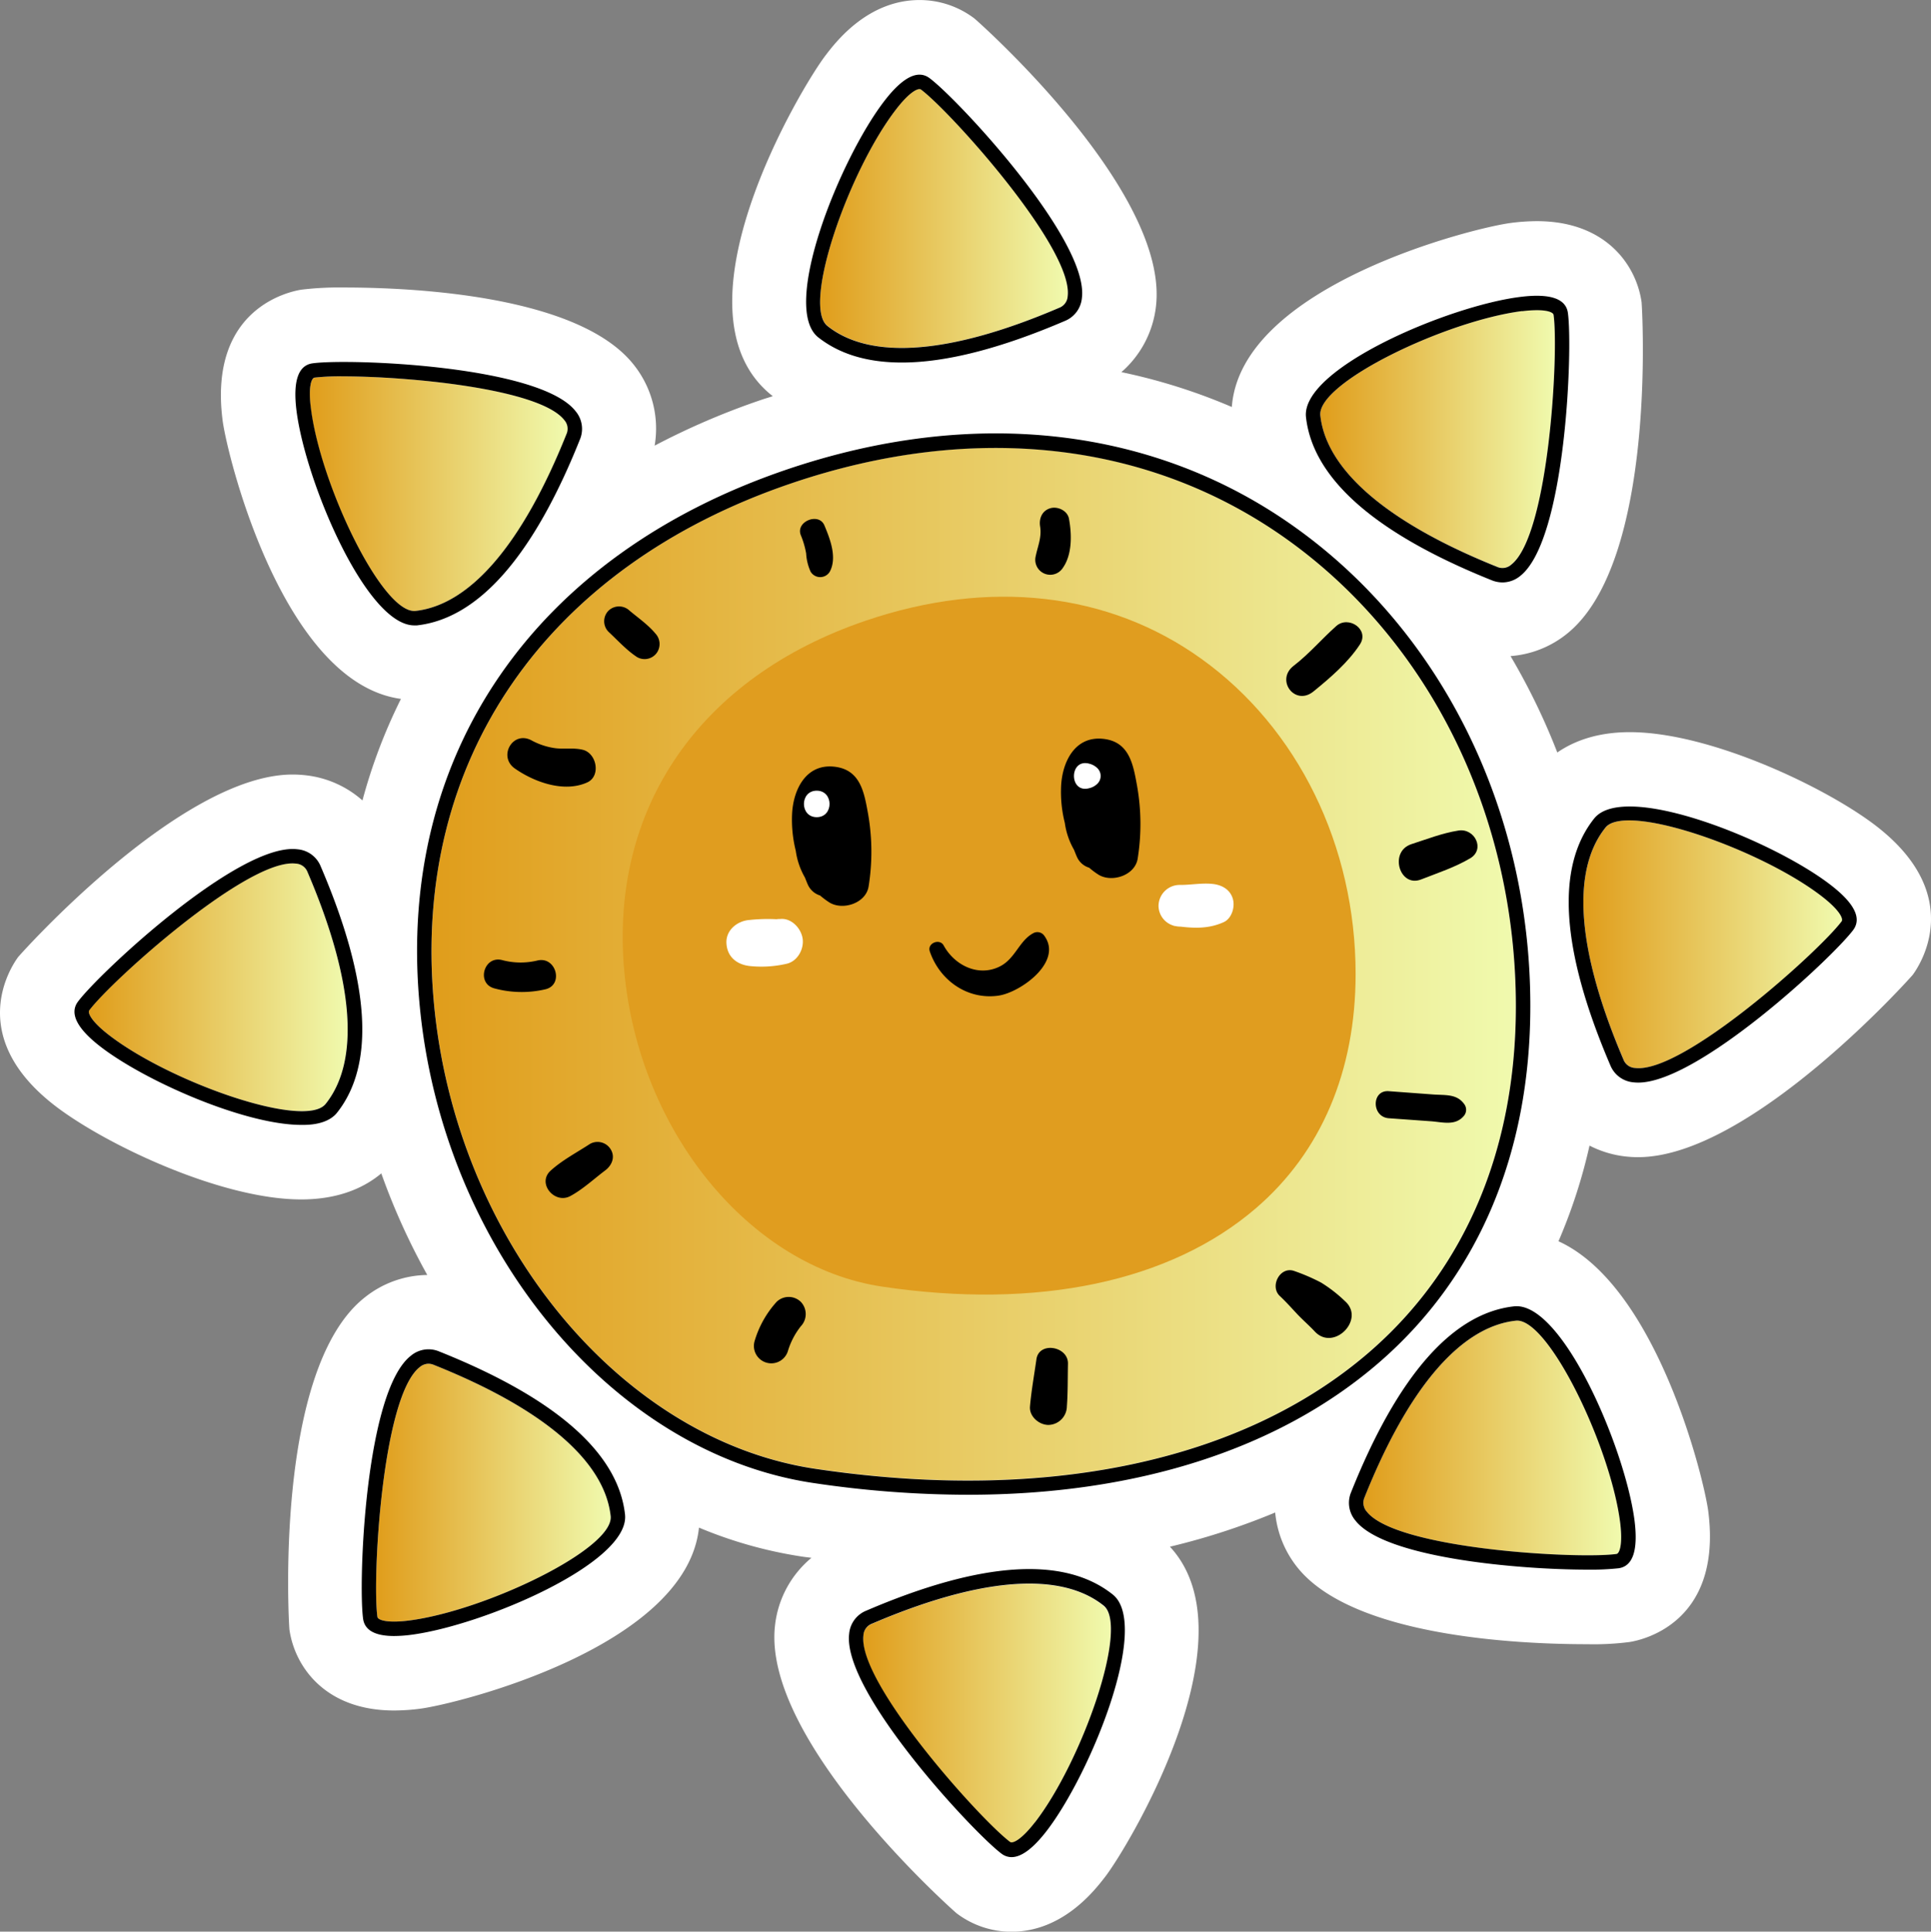 <?xml version="1.0" encoding="UTF-8"?> <svg xmlns="http://www.w3.org/2000/svg" xmlns:xlink="http://www.w3.org/1999/xlink" viewBox="0 0 492.6 492.7"><rect x="0" y="0" width="492.6" height="492.7" fill="#808080" stroke="none"/> <defs> <style>.cls-1{fill:#fff;}.cls-2{fill:url(#Безымянный_градиент_128);}.cls-3{fill:#e09d1f;}.cls-4{fill:url(#Безымянный_градиент_128-2);}.cls-5{fill:url(#Безымянный_градиент_128-3);}.cls-6{fill:url(#Безымянный_градиент_128-4);}.cls-7{fill:url(#Безымянный_градиент_128-5);}.cls-8{fill:url(#Безымянный_градиент_128-6);}.cls-9{fill:url(#Безымянный_градиент_128-7);}.cls-10{fill:url(#Безымянный_градиент_128-8);}.cls-11{fill:url(#Безымянный_градиент_128-9);}</style> <linearGradient id="Безымянный_градиент_128" x1="110.07" y1="245.94" x2="386.7" y2="245.94" gradientUnits="userSpaceOnUse"> <stop offset="0" stop-color="#e09d1b"></stop> <stop offset="1" stop-color="#f0faae"></stop> <stop offset="1" stop-color="#c8a2d7"></stop> </linearGradient> <linearGradient id="Безымянный_градиент_128-2" x1="209.21" y1="55.72" x2="272.41" y2="55.72" xlink:href="#Безымянный_градиент_128"></linearGradient> <linearGradient id="Безымянный_градиент_128-3" x1="220.18" y1="436.97" x2="283.39" y2="436.97" xlink:href="#Безымянный_градиент_128"></linearGradient> <linearGradient id="Безымянный_градиент_128-4" x1="336.8" y1="111.96" x2="396.66" y2="111.96" xlink:href="#Безымянный_градиент_128"></linearGradient> <linearGradient id="Безымянный_градиент_128-5" x1="95.94" y1="380.74" x2="155.8" y2="380.74" xlink:href="#Безымянный_градиент_128"></linearGradient> <linearGradient id="Безымянный_градиент_128-6" x1="403.93" y1="240.86" x2="469.92" y2="240.86" xlink:href="#Безымянный_градиент_128"></linearGradient> <linearGradient id="Безымянный_градиент_128-7" x1="22.68" y1="251.84" x2="88.67" y2="251.84" xlink:href="#Безымянный_градиент_128"></linearGradient> <linearGradient id="Безымянный_градиент_128-8" x1="347.8" y1="366.78" x2="413.57" y2="366.78" xlink:href="#Безымянный_градиент_128"></linearGradient> <linearGradient id="Безымянный_градиент_128-9" x1="79.03" y1="125.91" x2="144.79" y2="125.91" xlink:href="#Безымянный_градиент_128"></linearGradient> </defs> <g id="Слой_2" data-name="Слой 2"> <g id="PATTERN"> <path class="cls-1" d="M478.7,210.75c-12.67-9.81-42.37-24-62.93-24-8.38,0-14.32,2.31-18.5,5.19a167.62,167.62,0,0,0-11.93-24.59,26,26,0,0,0,14.2-5.54c23.41-18.39,19.32-84.11,19.23-84.74-1.36-9.53-9.17-20.66-26.7-20.66a52.07,52.07,0,0,0-6.61.45c-9.48,1.2-68.92,16-71.22,46.95a148.59,148.59,0,0,0-28.17-8.89,26.15,26.15,0,0,0,8.81-16.71c3.54-29.56-45.82-73.13-46.3-73.49a23.1,23.1,0,0,0-14-4.71c-13.08,0-21.21,10.49-23.89,14-6.14,7.92-40.66,65.36-13.8,86.85a2.48,2.48,0,0,0,.26.19c-.89.29-1.78.55-2.67.85A187.87,187.87,0,0,0,167,113.67a26.09,26.09,0,0,0-5.28-20.57c-14-17.84-56.46-19.77-74.06-19.77A80.64,80.64,0,0,0,77,73.87c-2.46.36-23.91,4.27-20.22,33.32,1.14,9,15.41,67,45.5,71.08a138.25,138.25,0,0,0-9.82,25.9,26.12,26.12,0,0,0-14.23-6.39,30,30,0,0,0-3.59-.22C46,197.56,5,243.63,4.64,244.1c-1.49,2-13.87,19.92,9.26,37.84,12.67,9.82,42.38,24,62.93,24,9.76,0,16.24-3.12,20.44-6.64A170.47,170.47,0,0,0,109,325.21a26,26,0,0,0-15.89,5.68C69.65,349.28,73.74,415,73.83,415.64c1.36,9.53,9.18,20.66,26.71,20.66a52.64,52.64,0,0,0,6.59-.45c9.4-1.19,68-15.73,71.18-46.2a110.73,110.73,0,0,0,26.36,7.4c.78.12,1.55.2,2.33.31a26.11,26.11,0,0,0-9.28,17.13C194.18,444.05,243.54,487.63,244,488a23.12,23.12,0,0,0,14,4.73c13.08,0,21.21-10.5,23.88-13.95,5.91-7.63,38.07-61.08,16.57-84.26a175.72,175.72,0,0,0,26.85-8.72,26.33,26.33,0,0,0,5.53,13.83c14,17.84,56.47,19.76,74.07,19.76a72.15,72.15,0,0,0,10.67-.54c2.46-.35,23.9-4.27,20.22-33.31-1.05-8.25-13.09-57.49-38.22-68.93a136.78,136.78,0,0,0,7.92-24.4,26.61,26.61,0,0,0,9,2.75,28.73,28.73,0,0,0,3.39.2c28.66,0,69.73-46.06,70.08-46.53C489.45,246.61,501.84,228.68,478.7,210.75Z"></path> <path class="cls-2" d="M110.66,255.47C116.11,316,158,367.17,208,374.62c58.7,8.75,108.84-1.79,141.18-29.67,24.54-21.16,37.51-51.7,37.51-88.32,0-48.36-21.77-92.83-58.25-119-35.06-25.11-80-30.21-126.66-14.36C139.18,144.6,105.11,194,110.66,255.47Z"></path> <path class="cls-3" d="M159.24,247.65c3.69,40.87,32,75.5,65.8,80.53,39.67,5.92,73.56-1.21,95.42-20.06,16.59-14.29,25.36-34.93,25.36-59.69,0-32.68-14.72-62.74-39.37-80.4-23.7-17-54.11-20.42-85.61-9.71C178.52,172.71,155.49,206.11,159.24,247.65Z"></path> <path d="M107,255.8c5.6,62.12,48.8,114.77,100.47,122.47a268.29,268.29,0,0,0,39.45,3c42.74,0,79.09-11.5,104.69-33.57,25.37-21.87,38.78-53.37,38.78-91.1,0-49.55-22.35-95.14-59.79-121.95-36-25.82-82.21-31.1-130-14.85C136.28,141.7,101.28,192.53,107,255.8ZM328.45,137.67c36.48,26.13,58.25,70.6,58.25,119,0,36.62-13,67.16-37.51,88.32-32.34,27.88-82.48,38.42-141.18,29.67-50-7.45-91.9-58.67-97.35-119.15C105.11,194,139.18,144.6,201.79,123.31,248.4,107.46,293.39,112.56,328.45,137.67Z"></path> <path class="cls-4" d="M270.18,78.49a3.37,3.37,0,0,0,2.19-3c1.45-12.17-29.8-47-37.42-52.68-.64-.46-2.82.48-6.32,5-12,15.49-24.14,50-17.57,55.26C222.1,91.93,242.54,90.33,270.18,78.49Z"></path> <path d="M230.06,92.47c11.2,0,25.09-3.54,41.57-10.6A7,7,0,0,0,276,75.94c1.77-14.77-31.66-50.66-38.86-56-2.95-2.22-6.8-.3-11.44,5.69-11.35,14.65-26.66,52.63-17,60.39Q216.89,92.48,230.06,92.47Zm-1.43-64.63c3.5-4.53,5.68-5.47,6.32-5,7.62,5.72,38.87,40.51,37.42,52.68a3.37,3.37,0,0,1-2.19,3c-27.64,11.84-48.08,13.44-59.12,4.61C204.49,77.84,216.63,43.33,228.63,27.84Z"></path> <path class="cls-5" d="M262.53,404c-10.71,0-24.22,3.42-40.12,10.23a3.38,3.38,0,0,0-2.18,3c-1.45,12.16,29.8,47,37.42,52.67.62.46,2.82-.48,6.32-5,12-15.49,24.14-50,17.56-55.26C276.84,405.85,270.45,404,262.53,404Z"></path> <path d="M221,410.83a7,7,0,0,0-4.38,5.92c-1.77,14.77,31.66,50.66,38.86,56.06a4.22,4.22,0,0,0,2.57.89c2.5,0,5.47-2.2,8.87-6.58,11.34-14.65,26.66-52.63,16.95-60.4C271.5,396.86,250.35,398.23,221,410.83Zm43,54c-3.5,4.52-5.7,5.46-6.32,5-7.62-5.71-38.87-40.51-37.42-52.67a3.38,3.38,0,0,1,2.18-3c15.9-6.81,29.41-10.23,40.12-10.23,7.92,0,14.31,1.87,19,5.62C288.11,414.86,276,449.37,264,464.86Z"></path> <path class="cls-6" d="M381.89,144.54a3.36,3.36,0,0,0,3.65-.57c9.63-7.57,12.13-54.27,10.78-63.7-.08-.56-1.31-1.19-4.24-1.19a29.65,29.65,0,0,0-3.76.26c-19.45,2.47-52.43,18.29-51.5,26.66C338.38,120,354,133.37,381.89,144.54Z"></path> <path d="M380.52,148a7.42,7.42,0,0,0,2.79.56,7.19,7.19,0,0,0,4.5-1.65c11.7-9.2,13.43-58.21,12.16-67.12-.52-3.65-4.6-5-12.12-4.06C369.47,78,331.79,94.05,333.16,106.4,334.91,122.1,350.84,136.09,380.52,148Zm7.8-68.62a29.65,29.65,0,0,1,3.76-.26c2.93,0,4.16.63,4.24,1.19,1.35,9.43-1.15,56.13-10.78,63.7a3.36,3.36,0,0,1-3.65.57C354,133.37,338.38,120,336.82,106,335.89,97.63,368.87,81.81,388.32,79.34Z"></path> <path class="cls-7" d="M110.71,348.16a3.65,3.65,0,0,0-1.42-.31,3.56,3.56,0,0,0-2.23.87c-9.63,7.57-12.13,54.28-10.78,63.7.1.77,2.31,1.65,8,.94,19.44-2.47,52.43-18.29,51.5-26.66C154.22,372.65,138.63,359.32,110.71,348.16Z"></path> <path d="M112.08,344.74a7,7,0,0,0-7.29,1.09C93.09,355,91.36,404,92.63,412.94c.42,2.9,3.07,4.36,7.91,4.36a34.77,34.77,0,0,0,4.2-.29c18.38-2.34,56.07-18.37,54.7-30.72C157.69,370.59,141.76,356.61,112.08,344.74Zm-7.8,68.62c-5.69.71-7.9-.17-8-.94-1.35-9.42,1.15-56.13,10.78-63.7a3.56,3.56,0,0,1,2.23-.87,3.65,3.65,0,0,1,1.42.31c27.92,11.16,43.51,24.49,45.07,38.54C156.71,395.07,123.72,410.89,104.28,413.36Z"></path> <path class="cls-8" d="M414.17,270.24a3.33,3.33,0,0,0,3,2.17c12.17,1.5,47-29.79,52.67-37.41.47-.62-.48-2.82-5-6.32-12.47-9.67-37.28-19.42-49.21-19.42-2.89,0-5,.57-6.05,1.85C400.72,222.15,402.32,242.59,414.17,270.24Z"></path> <path d="M410.78,271.68a7,7,0,0,0,5.92,4.39,11.37,11.37,0,0,0,1.19.07c15.41,0,49.61-31.92,54.87-38.93,2.21-3,.3-6.8-5.7-11.44-14.64-11.35-52.61-26.65-60.38-17C396.81,221.15,398.19,242.3,410.78,271.68Zm-1.23-60.57c1-1.28,3.16-1.85,6.05-1.85,11.93,0,36.74,9.75,49.21,19.42,4.52,3.5,5.47,5.7,5,6.32-5.71,7.62-40.5,38.91-52.67,37.41a3.33,3.33,0,0,1-3-2.17C402.32,242.59,400.72,222.15,409.55,211.11Z"></path> <path class="cls-9" d="M27.78,264c15.5,12,50,24.15,55.27,17.56,8.83-11,7.23-31.48-4.61-59.12a3.36,3.36,0,0,0-3-2.18,8.14,8.14,0,0,0-.87-.05c-12.86,0-46.22,30-51.81,37.47C22.32,258.32,23.26,260.51,27.78,264Z"></path> <path d="M85.92,283.89c9.87-12.34,8.49-33.5-4.1-62.88a7,7,0,0,0-5.93-4.38c-14.82-1.85-50.65,31.66-56,38.86-2.21,2.95-.3,6.8,5.69,11.44,11.39,8.82,36.87,20,51.31,20C81,287,84.19,286,85.92,283.89ZM22.78,257.7c5.59-7.45,38.95-37.47,51.81-37.47a8.14,8.14,0,0,1,.87.05,3.36,3.36,0,0,1,3,2.18c11.84,27.64,13.44,48.09,4.61,59.12C77.79,288.17,43.28,276,27.78,264,23.26,260.51,22.32,258.32,22.78,257.7Z"></path> <path class="cls-10" d="M386.65,336.87c-14,1.56-27.38,17.14-38.55,45.06a3.39,3.39,0,0,0,.57,3.65c7.57,9.64,54.29,12.15,63.7,10.79.77-.11,1.65-2.33.94-8C410.84,368.92,394.86,335.88,386.65,336.87Z"></path> <path d="M386.24,333.21c-15.7,1.74-29.68,17.68-41.55,47.36a7,7,0,0,0,1.09,7.29c7.57,9.64,42.2,12.51,59.13,12.51a66.24,66.24,0,0,0,8-.35c3.65-.52,5-4.6,4.07-12.12C414.63,369.52,398.52,331.88,386.24,333.21Zm26.13,63.16c-9.41,1.36-56.13-1.15-63.7-10.79a3.39,3.39,0,0,1-.57-3.65c11.17-27.92,24.5-43.5,38.55-45.06,8.21-1,24.19,32.05,26.66,51.5C414,394,413.14,396.26,412.37,396.37Z"></path> <path class="cls-11" d="M106,155.83c14-1.56,27.37-17.15,38.54-45.07a3.35,3.35,0,0,0-.56-3.65C137.6,99.06,103.88,96,87.51,96a58.24,58.24,0,0,0-7.28.33c-.77.11-1.66,2.34-.94,8C81.76,123.77,97.53,156.69,106,155.83Z"></path> <path d="M105.69,159.52l.66,0c15.71-1.75,29.69-17.68,41.56-47.36a7,7,0,0,0-1.09-7.29C137.63,93.14,88.61,91.4,79.7,92.68c-3.65.52-5,4.6-4.06,12.11C77.93,122.85,93.44,159.52,105.69,159.52ZM80.23,96.32A58.24,58.24,0,0,1,87.51,96c16.37,0,50.09,3.07,56.42,11.12a3.35,3.35,0,0,1,.56,3.65C133.32,138.68,120,154.27,106,155.83c-8.42.86-24.19-32.06-26.66-51.5C78.57,98.66,79.46,96.43,80.23,96.32Z"></path> <path d="M221.45,207.61c-1-5.5-1.94-11.38-8.73-12.06-7.22-.72-10.38,6-10.66,12.09A32.49,32.49,0,0,0,203,217a18.86,18.86,0,0,0,2.33,6.82c.25.6.47,1.2.74,1.8a5.06,5.06,0,0,0,3.14,2.8,20.94,20.94,0,0,0,2.32,1.74c3.4,2.16,9.41.26,10.06-4.1A55.8,55.8,0,0,0,221.45,207.61Z"></path> <path d="M290.08,200.51c-1-5.5-1.95-11.38-8.73-12.06-7.22-.72-10.38,6-10.66,12.09a32.14,32.14,0,0,0,.95,9.37,18.86,18.86,0,0,0,2.33,6.82c.25.6.47,1.2.74,1.8a5,5,0,0,0,3.14,2.8,20,20,0,0,0,2.32,1.74c3.4,2.16,9.4.26,10.06-4.1A55.8,55.8,0,0,0,290.08,200.51Z"></path> <path d="M266.46,238.77a2.15,2.15,0,0,0-2.85-.75c-3.61,1.9-4.59,6.5-8.54,8.49-5.48,2.75-11.55-.27-14.33-5.33-1-1.9-4.26-.62-3.55,1.49,2.5,7.35,9.55,12.4,17.45,11.3C260.27,253.19,271.17,245.39,266.46,238.77Z"></path> <path class="cls-1" d="M204.76,239.46c-.36-2.63-2.84-5.35-5.72-5.05-.31,0-.62,0-.92.06a43.7,43.7,0,0,0-6.94.19c-3.05.23-6,2.53-5.87,5.87.16,3.5,2.6,5.47,5.87,5.87a28.57,28.57,0,0,0,9.4-.55C203.42,245.26,205.12,242.14,204.76,239.46Z"></path> <path class="cls-1" d="M314.52,229.34c-.66-2.41-2.74-3.58-5.06-3.86-2.84-.33-5.73.28-8.59.24a5.4,5.4,0,0,0-5.33,5.33,5.32,5.32,0,0,0,3.93,5.08l0,.06.29,0a5.31,5.31,0,0,0,1.13.16h.22c3.8.45,7.34.52,11-1.11C314.2,234.34,315.09,231.39,314.52,229.34Z"></path> <path class="cls-1" d="M208.35,201.68c-4.35,0-4.36,6.76,0,6.76S212.71,201.68,208.35,201.68Z"></path> <path class="cls-1" d="M280,196a4.42,4.42,0,0,0-2.11-1.2c-5.21-1.45-5.24,7.7,0,6.24a4.33,4.33,0,0,0,2.11-1.19A2.77,2.77,0,0,0,280,196Z"></path> <path d="M167.18,161.58c-1.81-2.19-4.41-4-6.57-5.81a3.88,3.88,0,0,0-5.38,0,3.83,3.83,0,0,0,0,5.38c2.34,2.17,4.62,4.72,7.3,6.46a3.83,3.83,0,0,0,4.95-1A3.91,3.91,0,0,0,167.18,161.58Z"></path> <path d="M148.63,191.24c-2.37-.56-4.67-.1-7-.4a17.74,17.74,0,0,1-6.06-2c-4.79-2.55-8.59,4.16-4.21,7.2,5,3.48,12.53,6.19,18.41,3.55C153.36,198,152.24,192.09,148.63,191.24Z"></path> <path d="M137.09,245a18.28,18.28,0,0,1-9-.11c-4.67-1.2-6.64,5.95-2,7.21a26.65,26.65,0,0,0,13,.25C143.89,251.26,141.87,243.85,137.09,245Z"></path> <path d="M155.8,293.18a3.92,3.92,0,0,0-5.31-1.39c-3.32,2.17-7.08,4.14-10,6.79-3.61,3.22,1,8.66,5,6.5,3.17-1.7,6.07-4.42,8.95-6.58C156.08,297.24,157,295.14,155.8,293.18Z"></path> <path d="M204.3,332.08a4.42,4.42,0,0,0-6.2,0,25.74,25.74,0,0,0-5.62,10.06,4.43,4.43,0,0,0,8.55,2.35,19,19,0,0,1,3.27-6.21A4.5,4.5,0,0,0,204.3,332.08Z"></path> <path d="M264.39,346.75c-.57,4-1.29,8-1.64,12-.22,2.54,2.32,4.71,4.71,4.71a4.8,4.8,0,0,0,4.7-4.71c.27-3.61.2-7.28.28-10.91C272.53,343.36,265,342.09,264.39,346.75Z"></path> <path d="M343.12,331.9a35.9,35.9,0,0,0-6.11-4.75,49.42,49.42,0,0,0-6.81-2.94c-3.62-1.35-6.38,3.87-3.71,6.37,1.54,1.44,2.93,3,4.37,4.54s3.08,2.94,4.54,4.5C340.21,344.8,348.37,336.56,343.12,331.9Z"></path> <path d="M373.69,281.87c-1.87-2.92-4.89-2.47-8.06-2.7l-11.36-.84c-4.43-.33-4.41,6.57,0,6.9L365,286c3,.22,6.17,1.22,8.36-1.28A2.42,2.42,0,0,0,373.69,281.87Z"></path> <path d="M372.05,211.85c-4.12.65-8,2.18-12,3.47-5.77,1.88-3.05,11.18,2.48,9,4.22-1.65,8.6-3.08,12.5-5.38S376.21,211.19,372.05,211.85Z"></path> <path d="M340.88,159.69c-3.72,3.3-6.88,7.07-10.86,10.13-4.73,3.64.34,10.39,5.05,6.55,4.25-3.46,8.85-7.4,11.85-12C349.41,160.54,344,156.91,340.88,159.69Z"></path> <path d="M210.3,134c-1.44-3.41-7.44-.94-6,2.54a21.94,21.94,0,0,1,1.35,4.63,12.92,12.92,0,0,0,1.14,4.65,2.85,2.85,0,0,0,4.89,0C213.59,142.22,211.79,137.55,210.3,134Z"></path> <path d="M272.69,132.28c-.38-2-2.82-3.17-4.69-2.66-2.17.6-3,2.65-2.66,4.69.43,2.8-.6,4.95-1.14,7.6a3.82,3.82,0,0,0,6.94,2.93C273.56,141.39,273.43,136.23,272.69,132.28Z"></path> </g> </g> </svg> 